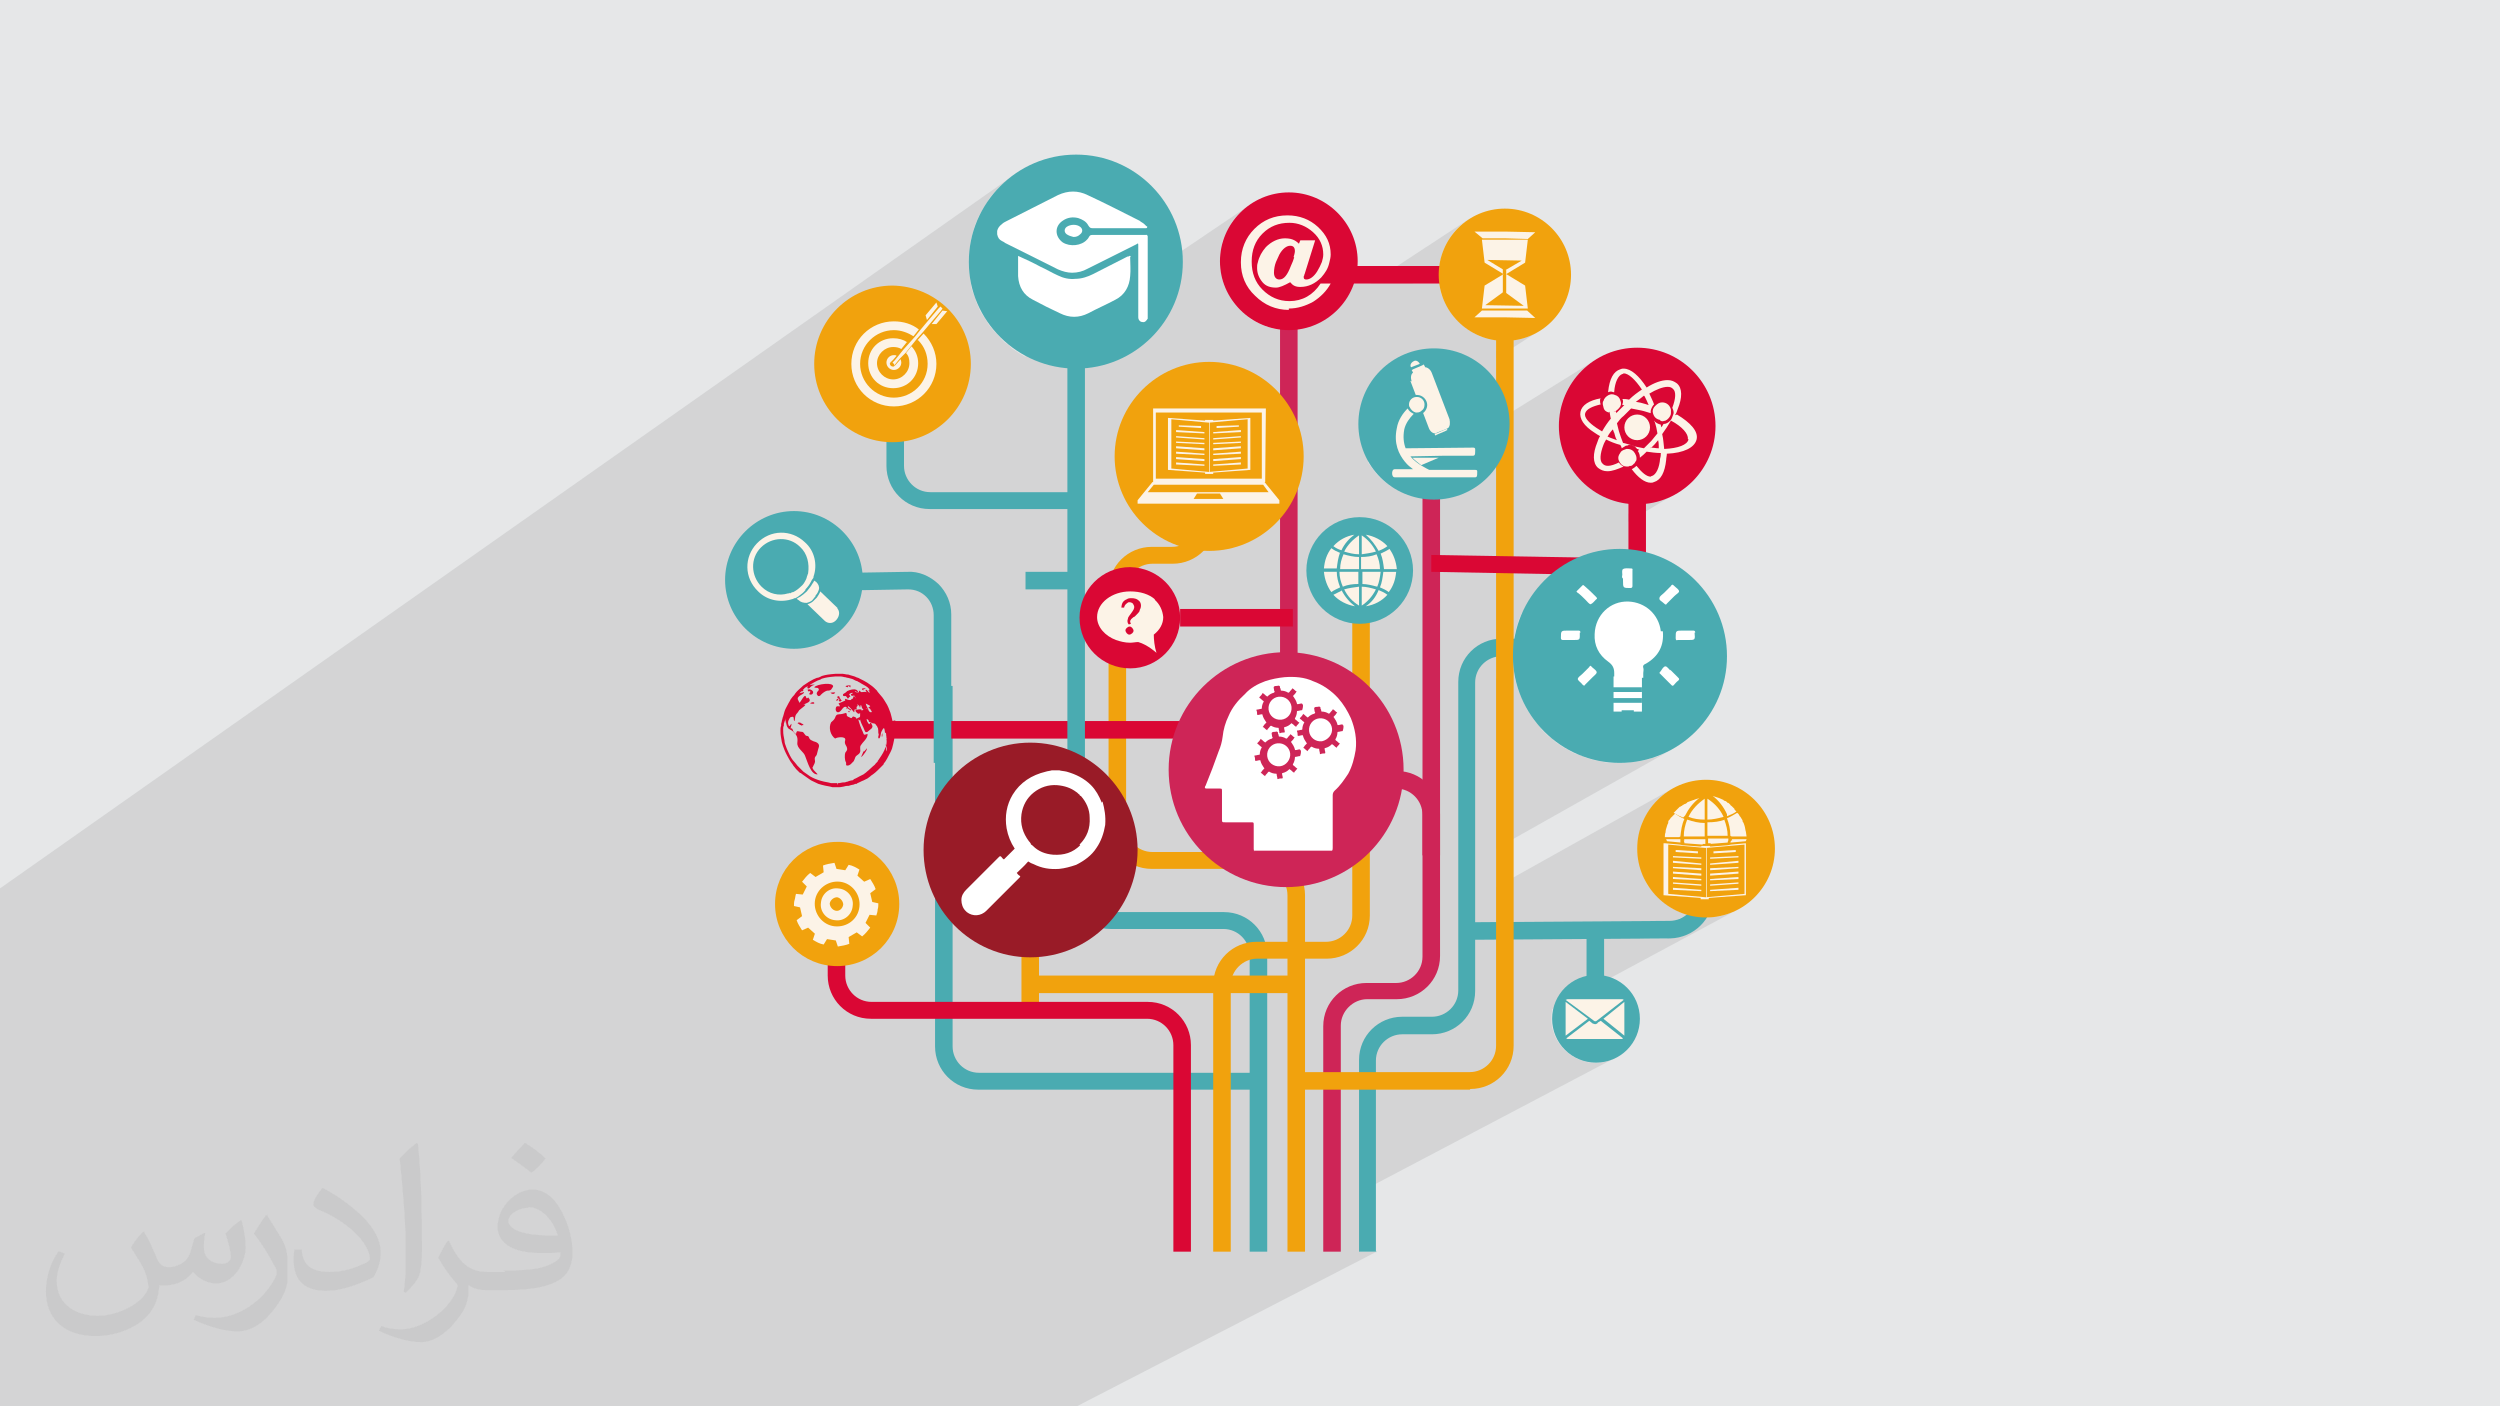 <?xml version="1.0" encoding="UTF-8"?>
<!DOCTYPE svg PUBLIC "-//W3C//DTD SVG 1.1//EN" "http://www.w3.org/Graphics/SVG/1.1/DTD/svg11.dtd">
<!-- Creator: CorelDRAW 2017 -->
<svg xmlns="http://www.w3.org/2000/svg" xml:space="preserve" width="3.703in" height="2.083in" version="1.1" style="shape-rendering:geometricPrecision; text-rendering:geometricPrecision; image-rendering:optimizeQuality; fill-rule:evenodd; clip-rule:evenodd"
viewBox="0 0 3703 2083"
 xmlns:xlink="http://www.w3.org/1999/xlink"
 xmlns:xodm="http://www.corel.com/coreldraw/odm/2003"
 enable-background="new 0 0 64 64">
 <defs>
  <style type="text/css">
   <![CDATA[
    .fil4 {fill:#4AABB1}
    .fil8 {fill:#991B27}
    .fil6 {fill:#CE2557}
    .fil5 {fill:#DA0734}
    .fil0 {fill:#E6E7E8}
    .fil3 {fill:#F1A20D}
    .fil7 {fill:#FCF3E7}
    .fil9 {fill:white}
    .fil2 {fill:#373435;fill-opacity:0.031}
    .fil1 {fill:#373435;fill-opacity:0.102}
   ]]>
  </style>
 </defs>
 <g id="Layer_x0020_1">
  <polygon class="fil0" points="-3,0 3706,0 3706,2083 -3,2083 "/>
  <polygon class="fil1" points="716,2083 706,2083 693,2083 687,2083 685,2083 683,2083 676,2083 641,2083 637,2083 626,2083 608,2083 607,2083 589,2083 588,2083 582,2083 581,2083 569,2083 568,2083 504,2083 498,2083 484,2083 479,2083 466,2083 445,2083 435,2083 430,2083 426,2083 423,2083 403,2083 402,2083 380,2083 380,2083 379,2083 363,2083 356,2083 340,2083 333,2083 330,2083 328,2083 319,2083 318,2083 296,2083 288,2083 276,2083 233,2083 227,2083 212,2083 193,2083 187,2083 180,2083 167,2083 165,2083 165,2083 163,2083 144,2083 135,2083 131,2083 120,2083 113,2083 107,2083 104,2083 96,2083 93,2083 76,2083 70,2083 62,2083 47,2083 28,2083 26,2083 22,2083 10,2083 -2,2083 -3,2083 -3,2083 -3,2079 -3,2070 -3,2069 -3,2050 -3,2048 -3,2047 -3,2044 -3,2044 -3,2040 -3,2029 -3,2029 -3,2026 -3,2023 -3,2016 -3,2008 -3,2008 -3,2006 -3,2005 -3,1996 -3,1996 -3,1995 -3,1978 -3,1967 -3,1964 -3,1961 -3,1961 -3,1959 -3,1959 -3,1959 -3,1959 -3,1959 -3,1957 -3,1957 -3,1956 -3,1953 -3,1951 -3,1951 -3,1951 -3,1951 -3,1949 -3,1948 -3,1947 -3,1947 -3,1946 -3,1946 -3,1946 -3,1945 -3,1944 -3,1944 -3,1943 -3,1943 -3,1942 -3,1942 -3,1940 -3,1940 -3,1938 -3,1935 -3,1934 -3,1930 -3,1930 -3,1929 -3,1927 -3,1926 -3,1926 -3,1925 -3,1924 -3,1924 -3,1923 -3,1923 -3,1922 -3,1920 -3,1920 -3,1920 -3,1919 -3,1918 -3,1916 -3,1916 -3,1916 -3,1915 -3,1915 -3,1915 -3,1914 -3,1913 -3,1912 -3,1911 -3,1911 -3,1910 -3,1906 -3,1906 -3,1906 -3,1904 -3,1903 -3,1903 -3,1899 -3,1898 -3,1898 -3,1898 -3,1897 -3,1896 -3,1896 -3,1895 -3,1893 -3,1891 -3,1890 -3,1890 -3,1888 -3,1888 -3,1887 -3,1887 -3,1886 -3,1884 -3,1884 -3,1883 -3,1882 -3,1880 -3,1879 -3,1878 -3,1876 -3,1875 -3,1875 -3,1874 -3,1874 -3,1873 -3,1873 -3,1872 -3,1872 -3,1872 -3,1872 -3,1871 -3,1870 -3,1870 -3,1869 -3,1869 -3,1868 -3,1868 -3,1867 -3,1866 -3,1866 -3,1866 -3,1866 -3,1865 -3,1863 -3,1862 -3,1861 -3,1861 -3,1861 -3,1861 -3,1860 -3,1859 -3,1859 -3,1858 -3,1858 -3,1858 -3,1857 -3,1857 -3,1857 -3,1857 -3,1857 -3,1857 -3,1857 -3,1856 -3,1856 -3,1856 -3,1855 -3,1855 -3,1854 -3,1854 -3,1852 -3,1851 -3,1850 -3,1850 -3,1850 -3,1849 -3,1849 -3,1849 -3,1849 -3,1849 -3,1847 -3,1847 -3,1847 -3,1846 -3,1845 -3,1845 -3,1845 -3,1845 -3,1844 -3,1844 -3,1844 -3,1844 -3,1843 -3,1843 -3,1843 -3,1843 -3,1843 -3,1842 -3,1842 -3,1842 -3,1842 -3,1842 -3,1841 -3,1841 -3,1841 -3,1841 -3,1840 -3,1840 -3,1839 -3,1839 -3,1839 -3,1839 -3,1839 -3,1839 -3,1838 -3,1838 -3,1838 -3,1838 -3,1838 -3,1837 -3,1837 -3,1837 -3,1837 -3,1837 -3,1837 -3,1837 -3,1837 -3,1836 -3,1836 -3,1836 -3,1836 -3,1835 -3,1835 -3,1835 -3,1834 -3,1833 -3,1833 -3,1832 -3,1832 -3,1832 -3,1831 -3,1831 -3,1830 -3,1830 -3,1830 -3,1829 -3,1829 -3,1828 -3,1828 -3,1828 -3,1828 -3,1828 -3,1828 -3,1827 -3,1827 -3,1825 -3,1825 -3,1823 -3,1823 -3,1822 -3,1821 -3,1821 -3,1820 -3,1820 -3,1819 -3,1818 -3,1818 -3,1818 -3,1816 -3,1816 -3,1816 -3,1816 -3,1815 -3,1815 -3,1815 -3,1814 -3,1814 -3,1813 -3,1812 -3,1811 -3,1811 -3,1809 -3,1808 -3,1807 -3,1807 -3,1807 -3,1807 -3,1807 -3,1806 -3,1806 -3,1804 -3,1804 -3,1803 -3,1803 -3,1800 -3,1800 -3,1800 -3,1798 -3,1798 -3,1798 -3,1797 -3,1797 -3,1797 -3,1797 -3,1796 -3,1796 -3,1796 -3,1796 -3,1795 -3,1795 -3,1794 -3,1794 -3,1794 -3,1793 -3,1793 -3,1793 -3,1793 -3,1793 -3,1793 -3,1793 -3,1793 -3,1793 -3,1793 -3,1793 -3,1792 -3,1792 -3,1792 -3,1789 -3,1789 -3,1789 -3,1789 -3,1783 -3,1778 -3,1761 -3,1756 -3,1755 -3,1753 -3,1750 -3,1746 -3,1735 -3,1733 -3,1732 -3,1715 -3,1692 -3,1668 -3,1641 -3,1622 -3,1608 -3,1601 -3,1583 -3,1575 -3,1571 -3,1559 -3,1556 -3,1544 -3,1536 -3,1388 -3,1381 -3,1328 -3,1318 1505,257 1499,261 1493,266 1487,271 1481,276 1476,282 1471,287 1466,293 1462,300 1458,306 1454,313 1450,320 1447,327 1444,334 1442,341 1440,349 1438,356 1437,364 1436,372 1435,380 1435,388 1435,396 1436,404 1437,411 1438,419 1439,426 1441,433 1444,440 1446,447 1449,454 1452,461 1456,467 1460,473 1464,480 1468,485 1473,491 1478,496 1483,502 1488,507 1494,511 1499,516 1505,520 1511,524 1518,528 1519,528 1852,303 1844,309 1837,315 1830,322 1824,330 1819,339 1815,348 1811,357 1809,367 1807,377 1807,387 1807,397 1809,406 1811,415 1814,424 1818,432 1822,440 1827,448 1833,455 1839,461 1846,467 1853,473 1861,477 1869,481 1878,484 1887,487 1896,488 1896,491 2005,420 2030,420 2178,323 2171,328 2164,333 2158,339 2152,346 2147,353 2143,360 2139,368 2136,376 2134,385 2132,394 2092,420 2132,420 2133,428 2135,436 2138,443 2141,450 2145,457 2150,464 2154,470 2160,476 2166,481 2172,486 2178,490 2185,494 2192,498 2200,500 2208,502 2216,504 2216,520 2242,504 2251,502 2259,500 2267,497 2275,493 2283,488 2216,531 2216,565 2026,684 2027,686 2033,694 2039,702 2046,709 2053,715 2061,721 2360,535 2351,541 2343,549 2336,557 2329,566 2323,575 2318,586 2314,596 2312,607 2310,619 2309,631 2310,642 2311,652 2314,663 2317,673 2321,682 2326,691 2332,700 2339,708 2346,715 2354,722 2363,728 2372,733 2381,738 2391,741 2401,744 2412,746 2412,761 2438,746 2448,744 2459,741 2469,738 2478,733 2487,728 2412,773 2412,814 2254,908 2253,911 2250,917 2248,924 2246,931 2244,938 2243,945 2163,992 2162,997 2161,1002 2204,976 2210,973 2216,971 2216,1005 2242,990 2243,997 2244,1004 2246,1012 2248,1019 2250,1025 2253,1032 2256,1039 2259,1045 2262,1051 2266,1057 2270,1063 2274,1069 2279,1074 2283,1080 2288,1085 2293,1090 2299,1094 2304,1099 2310,1103 2316,1107 2322,1110 2328,1114 2335,1117 2342,1119 2348,1122 2355,1124 2362,1126 2369,1127 2377,1129 2384,1130 2392,1130 2399,1130 2407,1130 2415,1129 2423,1128 2431,1127 2439,1125 2446,1123 2454,1121 2461,1118 2468,1115 2475,1111 2216,1257 2216,1314 2479,1167 2470,1172 2463,1178 2455,1185 2449,1192 2443,1200 2438,1208 2433,1217 2430,1227 2428,1236 2426,1247 2425,1257 2426,1265 2427,1274 2429,1282 2431,1290 2434,1297 2437,1305 2441,1312 2446,1318 2451,1324 2457,1330 2463,1335 2469,1340 2476,1345 2483,1348 2490,1352 2498,1354 2495,1357 2492,1359 2489,1360 2434,1390 2469,1390 2527,1359 2527,1359 2538,1358 2548,1357 2558,1354 2567,1351 2576,1346 2299,1495 2299,1497 2298,1503 2298,1509 2298,1515 2299,1522 2301,1528 2303,1534 2306,1540 2309,1545 2313,1550 2317,1555 2322,1559 2327,1563 2332,1566 2338,1569 2344,1571 2350,1573 2357,1574 2363,1574 2370,1574 2376,1573 2383,1571 2389,1569 2394,1566 2014,1766 2014,1854 2039,1854 1595,2083 1570,2083 1544,2083 1520,2083 1494,2083 1469,2083 1440,2083 1415,2083 1411,2083 1397,2083 1388,2083 1363,2083 1331,2083 1310,2083 1306,2083 1295,2083 1260,2083 1226,2083 1221,2083 1205,2083 1199,2083 1185,2083 1183,2083 1182,2083 1169,2083 1166,2083 1161,2083 1152,2083 1150,2083 1145,2083 1120,2083 1119,2083 1104,2083 1102,2083 1101,2083 1097,2083 1079,2083 1072,2083 1071,2083 1070,2083 1065,2083 1056,2083 1053,2083 1033,2083 1007,2083 996,2083 988,2083 984,2083 974,2083 970,2083 962,2083 954,2083 947,2083 941,2083 940,2083 936,2083 934,2083 931,2083 926,2083 921,2083 916,2083 905,2083 904,2083 892,2083 879,2083 850,2083 839,2083 814,2083 799,2083 787,2083 784,2083 784,2083 773,2083 764,2083 756,2083 752,2083 751,2083 739,2083 733,2083 723,2083 717,2083 716,2083 "/>
  <path class="fil2" d="M214 1826c7,11 11,21 16,32 3,7 5,19 21,19 5,0 11,-2 17,-5 7,-4 11,-9 14,-17l6 -21 15 -8 1 1c-2,8 -2,15 -2,21 0,18 15,24 27,24 7,0 13,-4 13,-10 0,-8 -4,-23 -8,-35 7,-7 14,-14 23,-20l1 1c4,15 6,30 6,40 0,9 -4,21 -8,28 -7,14 -20,25 -36,25 -12,0 -25,-6 -34,-17l0 0c-9,11 -22,20 -43,20l-7 0c-1,14 -4,24 -9,33 -13,25 -50,42 -85,42 -49,0 -74,-28 -74,-66 0,-23 8,-45 19,-60l9 4c-7,14 -12,27 -12,40 0,35 28,52 61,52 31,0 69,-20 75,-42 -2,-25 -12,-36 -26,-59 4,-8 10,-15 17,-23l1 0 0 0 2 -1 0 0 0 0 0 0 0 0 0 0 0 0 0 0 0 0 0 0 0 2 0 0zm564 -133c10,6 21,14 30,23 -6,8 -12,15 -21,21 -10,-8 -20,-15 -30,-22 7,-8 14,-15 20,-22l0 0 0 0 0 0 0 0 0 0 0 0 0 0 0 0 0 0 1 0 0 0zm5 96c-17,0 -30,11 -30,19 0,17 34,23 73,22 -5,-20 -23,-42 -43,-42l0 0 0 0 0 0 0 0 0 0 0 0 0 0 0 0 0 0 0 0 0 1 0 0zm-38 93c22,0 41,-1 55,-4 16,-4 30,-12 30,-18 0,-2 0,-3 0,-5 -9,1 -19,1 -28,1 -30,0 -52,-7 -61,-23 -2,-4 -4,-9 -4,-15 0,-16 7,-31 19,-42 10,-9 21,-14 33,-14 21,0 37,17 48,43 6,14 11,31 11,51 0,14 -4,25 -12,34 -16,15 -45,21 -90,21l-20 0 0 0 -5 0c-11,0 -19,-2 -26,-7l-1 0c0,2 0,5 0,8 0,10 -3,23 -10,33 -20,30 -42,43 -60,43 -19,0 -42,-7 -63,-17l4 -7c7,3 16,5 29,5 34,0 78,-33 84,-65 -1,-2 -4,-6 -7,-9 -10,-12 -16,-22 -22,-32 5,-10 9,-18 14,-25l2 0c14,30 28,46 57,46l5 0 0 0 21 0 0 -1 0 0 0 0 0 0 -3 -1 0 0zm-147 31c2,-13 3,-29 3,-43l0 -21c0,-39 -5,-96 -9,-133 7,-8 17,-17 25,-23l2 1c5,47 6,101 6,151 0,13 0,26 -2,35 -1,12 -8,21 -22,35l-3 -2 0 0 0 0 0 0 0 0 0 0 0 0 0 0 0 0 0 0 0 0zm-151 -62c1,19 10,33 41,33 20,0 36,-5 55,-14 3,-2 5,-4 5,-5 0,-11 -9,-27 -24,-41 -15,-13 -33,-25 -52,-32 -6,-3 -8,-6 -8,-8 0,-6 7,-16 13,-24l2 0c21,11 43,27 60,44 15,16 25,33 25,51 0,13 -4,26 -11,37 -23,11 -47,20 -70,20 -29,0 -48,-13 -48,-45 0,-4 0,-9 1,-16l10 0 0 0 0 0 0 0 0 0 0 0 0 0 0 0 0 0 0 0 0 0 0 0 1 0 0 0zm-52 -52l18 29c7,11 13,22 13,41l0 24c0,19 -12,39 -32,60 -15,14 -29,19 -42,19 -19,0 -40,-6 -65,-17l3 -7c8,2 17,4 28,4 36,0 72,-26 89,-58 2,-4 3,-7 3,-9 0,-4 -2,-8 -4,-11 -9,-17 -19,-33 -30,-47 6,-9 11,-18 18,-27l2 0 0 0 1 0 0 0 0 0 0 0 0 0 0 0 0 0 0 0 0 0 0 0 -2 -1 0 0z"/>
  <path class="fil2" d="M214 1826c7,11 11,21 16,32 3,7 5,19 21,19 5,0 11,-2 17,-5 7,-4 11,-9 14,-17l6 -21 15 -8 1 1c-2,8 -2,15 -2,21 0,18 15,24 27,24 7,0 13,-4 13,-10 0,-8 -4,-23 -8,-35 7,-7 14,-14 23,-20l1 1c4,15 6,30 6,40 0,9 -4,21 -8,28 -7,14 -20,25 -36,25 -12,0 -25,-6 -34,-17l0 0c-9,11 -22,20 -43,20l-7 0c-1,14 -4,24 -9,33 -13,25 -50,42 -85,42 -49,0 -74,-28 -74,-66 0,-23 8,-45 19,-60l9 4c-7,14 -12,27 -12,40 0,35 28,52 61,52 31,0 69,-20 75,-42 -2,-25 -12,-36 -26,-59 4,-8 10,-15 17,-23l1 0 0 0 2 -1 0 0 0 0 0 0 0 0 0 0 0 0 0 0 0 0 0 0 0 2 0 0zm564 -133c10,6 21,14 30,23 -6,8 -12,15 -21,21 -10,-8 -20,-15 -30,-22 7,-8 14,-15 20,-22l0 0 0 0 0 0 0 0 0 0 0 0 0 0 0 0 0 0 1 0 0 0zm5 96c-17,0 -30,11 -30,19 0,17 34,23 73,22 -5,-20 -23,-42 -43,-42l0 0 0 0 0 0 0 0 0 0 0 0 0 0 0 0 0 0 0 0 0 1 0 0zm-38 93c22,0 41,-1 55,-4 16,-4 30,-12 30,-18 0,-2 0,-3 0,-5 -9,1 -19,1 -28,1 -30,0 -52,-7 -61,-23 -2,-4 -4,-9 -4,-15 0,-16 7,-31 19,-42 10,-9 21,-14 33,-14 21,0 37,17 48,43 6,14 11,31 11,51 0,14 -4,25 -12,34 -16,15 -45,21 -90,21l-20 0 0 0 -5 0c-11,0 -19,-2 -26,-7l-1 0c0,2 0,5 0,8 0,10 -3,23 -10,33 -20,30 -42,43 -60,43 -19,0 -42,-7 -63,-17l4 -7c7,3 16,5 29,5 34,0 78,-33 84,-65 -1,-2 -4,-6 -7,-9 -10,-12 -16,-22 -22,-32 5,-10 9,-18 14,-25l2 0c14,30 28,46 57,46l5 0 0 0 21 0 0 -1 0 0 0 0 0 0 -3 -1 0 0zm-147 31c2,-13 3,-29 3,-43l0 -21c0,-39 -5,-96 -9,-133 7,-8 17,-17 25,-23l2 1c5,47 6,101 6,151 0,13 0,26 -2,35 -1,12 -8,21 -22,35l-3 -2 0 0 0 0 0 0 0 0 0 0 0 0 0 0 0 0 0 0 0 0zm-151 -62c1,19 10,33 41,33 20,0 36,-5 55,-14 3,-2 5,-4 5,-5 0,-11 -9,-27 -24,-41 -15,-13 -33,-25 -52,-32 -6,-3 -8,-6 -8,-8 0,-6 7,-16 13,-24l2 0c21,11 43,27 60,44 15,16 25,33 25,51 0,13 -4,26 -11,37 -23,11 -47,20 -70,20 -29,0 -48,-13 -48,-45 0,-4 0,-9 1,-16l10 0 0 0 0 0 0 0 0 0 0 0 0 0 0 0 0 0 0 0 0 0 0 0 1 0 0 0zm-52 -52l18 29c7,11 13,22 13,41l0 24c0,19 -12,39 -32,60 -15,14 -29,19 -42,19 -19,0 -40,-6 -65,-17l3 -7c8,2 17,4 28,4 36,0 72,-26 89,-58 2,-4 3,-7 3,-9 0,-4 -2,-8 -4,-11 -9,-17 -19,-33 -30,-47 6,-9 11,-18 18,-27l2 0 0 0 1 0 0 0 0 0 0 0 0 0 0 0 0 0 0 0 0 0 0 0 -2 -1 0 0z"/>
  <g id="_2242134638768">
   <rect class="fil3" x="1513" y="1277" width="26" height="216"/>
   <path class="fil4" d="M1864 1614l-415 0c-36,0 -64,-29 -64,-64l0 -534 26 0 0 534c0,21 17,39 39,39l415 0 0 26z"/>
   <path class="fil3" d="M1933 1854l-26 0 0 -528c0,-21 -17,-39 -39,-39l-162 0c-36,0 -64,-29 -64,-64l0 -349c0,-36 29,-64 64,-64l30 0c21,0 39,-17 39,-39l0 -80 26 0 0 80c0,36 -29,64 -64,64l-30 0c-21,0 -39,17 -39,39l0 349c0,21 17,39 39,39l162 0c36,0 64,29 64,64l0 528z"/>
   <path class="fil4" d="M2039 1854l-26 0 0 -284c0,-36 29,-64 64,-64l44 0c21,0 39,-17 39,-39l0 -457c0,-36 29,-64 64,-64l174 0 0 26 -174 0c-21,0 -39,17 -39,39l0 457c0,36 -29,64 -64,64l-44 0c-21,0 -39,17 -39,39l0 284z"/>
   <path class="fil4" d="M2181 1392l0 -26 292 -2c21,0 39,-17 39,-39l0 -84 26 0 0 84c0,36 -29,64 -64,65l-292 2z"/>
   <rect class="fil5" x="1313" y="1068" width="589" height="26"/>
   <path class="fil4" d="M1604 754l-227 0c-36,0 -64,-29 -64,-64l0 -137 26 0 0 137c0,21 17,39 39,39l227 0 0 26z"/>
   <path class="fil4" d="M1877 1854l-26 0 0 -439c0,-21 -17,-39 -39,-39l-167 0c-36,0 -64,-29 -64,-64l0 -938 26 0 0 938c0,21 17,39 39,39l167 0c36,0 64,29 64,64l0 439z"/>
   <path class="fil4" d="M1409 1130l-26 0 0 -219c0,-10 -4,-20 -11,-27 -7,-7 -16,-11 -27,-11l-178 3 -1 -26 178 -3c17,-1 33,6 46,18 12,12 19,28 19,45l0 219z"/>
   <path class="fil6" d="M1986 1854l-26 0 0 -334c0,-36 29,-64 64,-64l44 0c21,0 39,-17 39,-39l0 -210c0,-21 -17,-39 -39,-39l-108 0c-36,0 -64,-29 -64,-64l0 -663 26 0 0 662c0,21 17,39 39,39l108 0c36,0 64,29 64,64l0 210c0,36 -29,64 -64,64l-44 0c-21,0 -39,18 -39,39l0 335z"/>
   <rect class="fil6" x="2107" y="692" width="26" height="575"/>
   <path class="fil3" d="M1823 1854l-26 0 0 -395c0,-36 29,-64 64,-64l103 0c21,0 39,-17 39,-39l0 -467 26 0 0 467c0,36 -29,64 -64,64l-103 0c-21,0 -39,18 -39,39l0 396z"/>
   <rect class="fil3" x="1523" y="1445" width="393" height="26"/>
   <path class="fil5" d="M1764 1854l-26 0 0 -306c0,-21 -17,-39 -39,-39l-409 0c-36,0 -64,-29 -64,-64l0 -105 26 0 0 105c0,21 17,39 39,39l409 0c36,0 64,29 64,64l0 306z"/>
   <path class="fil3" d="M2177 1614l-250 0 0 -26 250 0c21,0 39,-17 39,-39l0 -1141 26 0 0 1141c0,36 -29,64 -64,64z"/>
   <path class="fil4" d="M1752 388c0,87 -71,158 -158,158 -87,0 -159,-71 -159,-158 0,-87 71,-159 159,-159 87,0 158,71 158,159z"/>
   <path class="fil3" d="M2629 1257c0,56 -46,102 -102,102 -56,0 -102,-46 -102,-102 0,-56 46,-102 102,-102 56,0 102,46 102,102z"/>
   <path class="fil4" d="M1278 859c0,56 -46,102 -102,102 -56,0 -102,-46 -102,-102 0,-56 46,-102 102,-102 56,0 102,46 102,102z"/>
   <path class="fil7" d="M1241 901l-26 -25c-1,3 -3,6 -5,9l-5 5c-3,3 -6,4 -9,5l26 25c5,4 12,4 17,-2 5,-6 5,-13 1,-17z"/>
   <path class="fil7" d="M1208 882c3,-3 4,-6 5,-9 1,-4 -1,-8 -4,-11l-3 -2c-1,2 -2,4 -3,5 -2,4 -5,7 -8,11 -3,3 -7,6 -10,8 -2,1 -4,2 -5,3l3 2c3,3 7,4 12,4 3,-1 7,-2 9,-5l4 -5z"/>
   <path class="fil7" d="M1193 873c3,-3 6,-7 8,-11 1,-2 2,-4 3,-5 1,-1 1,-2 1,-3 6,-17 2,-38 -13,-51 -20,-19 -51,-19 -71,2 -19,20 -19,51 2,71 14,14 34,17 52,11 1,-1 2,-1 3,-1 2,-1 4,-2 5,-3 4,-3 7,-5 10,-9zm-23 5c-1,1 -2,1 -3,1 -13,4 -28,1 -39,-10 -16,-16 -17,-42 -1,-58 16,-16 42,-17 58,-1 11,10 14,25 12,39 0,1 -1,2 -1,3 -1,2 -1,4 -2,6 -2,4 -4,8 -8,11 -3,3 -7,6 -11,8 -2,0 -3,1 -5,2z"/>
   <path class="fil4" d="M2236 628c0,62 -50,112 -112,112 -62,0 -112,-50 -112,-112 0,-62 50,-112 112,-112 62,0 112,50 112,112z"/>
   <path class="fil7" d="M2185 696l-68 0c-2,-1 -6,-3 -11,-6 -5,-3 -12,-8 -17,-14l51 -1 42 0c3,0 3,-3 3,-6 0,-3 1,-6 -3,-6l-99 1c-1,0 -1,0 -1,0 -3,-8 -4,-17 -2,-28 2,-9 8,-17 14,-23 -4,-2 -7,-4 -9,-8 -7,7 -14,17 -16,29 -5,23 3,39 12,50 4,5 8,8 12,11l0 0 0 0 -27 0c-3,0 -4,3 -4,6 0,3 1,6 4,6l50 0c0,0 0,0 0,0 0,0 0,0 0,0l69 0c3,0 3,-3 3,-6 0,-3 1,-5 -3,-5z"/>
   <path class="fil7" d="M2127 642c-1,0 -1,0 -2,1l1 2c0,0 1,0 2,-1l14 -6c1,-1 2,-1 2,-1l-1 -2c-1,1 -1,1 -2,1l-14 6z"/>
   <path class="fil7" d="M2089 564l8 21c1,0 1,0 1,0 0,0 0,0 1,0 8,0 15,7 15,15 0,4 -2,8 -5,11 -1,0 -1,1 -1,1l8 21c2,6 6,9 10,9 1,0 1,0 2,-1l15 -6c1,0 1,-1 2,-1 3,-3 3,-8 2,-13l-26 -68c-2,-6 -7,-9 -10,-9 0,0 0,0 0,0l-2 -4c0,0 -1,0 -2,1l-14 6c-1,1 -2,1 -2,1l2 4c0,0 0,0 0,0 -3,2 -4,7 -2,13z"/>
   <path class="fil7" d="M2103 539c-2,-4 -6,-6 -9,-4 -4,2 -6,6 -4,9l13 -5z"/>
   <path class="fil7" d="M2105 689l26 -11 -39 0c4,4 8,7 13,11z"/>
   <path class="fil7" d="M2097 611c1,0 1,0 2,0 3,0 5,-1 7,-3 3,-2 4,-5 4,-9 0,-6 -5,-11 -11,-11 0,0 0,0 -1,0 -6,0 -11,5 -11,11 0,1 0,3 1,4 2,4 5,7 9,8z"/>
   <path class="fil5" d="M1206 1018c4,2 6,-1 7,4 -2,2 -5,5 -2,8 1,2 4,1 5,-1 3,-3 6,-5 9,-6 7,0 6,-2 9,-6 1,-7 -24,-4 -28,1z"/>
   <path class="fil5" d="M1237 1026c1,-1 -7,0 -7,0 2,2 5,3 7,0z"/>
   <path class="fil5" d="M1197 1024c4,-1 4,1 2,3 -2,2 4,3 5,0 3,-5 -10,-9 -7,-3z"/>
   <path class="fil5" d="M1242 1035c1,-1 -3,0 -3,2 -1,3 3,0 3,-2z"/>
   <path class="fil5" d="M1243 1035c0,1 1,2 -1,3 2,2 4,1 5,-1 -2,1 -2,-4 -4,-3 1,-1 1,-1 1,-2 -1,0 -1,0 -2,0 2,-2 -2,-1 -2,1 0,0 2,1 2,2z"/>
   <path class="fil5" d="M1255 1050c0,-1 0,-1 0,-2 -3,0 0,3 0,2z"/>
   <path class="fil5" d="M1314 1098c1,-3 1,-6 1,-9 -1,3 -1,6 -1,9z"/>
   <path class="fil5" d="M1314 1089c0,-2 1,-3 1,-5 -1,2 -1,3 -1,5z"/>
   <path class="fil5" d="M1278 1050c0,-1 0,0 0,0l0 0z"/>
   <path class="fil5" d="M1279 1113c-1,2 -2,5 -3,7 -2,5 7,-7 7,-8 1,-1 1,-3 1,-4 0,1 -4,5 -4,5z"/>
   <path class="fil5" d="M1284 1109c0,0 0,1 0,0 0,0 0,0 0,0z"/>
   <path class="fil5" d="M1306 1091c1,0 1,0 1,-1 0,-1 0,-4 0,-4 -1,1 -1,4 -1,5z"/>
   <path class="fil5" d="M1279 1023c-1,0 -1,0 0,0l0 0z"/>
   <path class="fil5" d="M1279 1023c-2,-3 4,-2 3,-3 -1,-1 -9,-1 -3,3z"/>
   <path class="fil5" d="M1279 1023c0,0 -1,0 0,0l0 0z"/>
   <path class="fil5" d="M1255 1018c1,1 1,-2 2,-2 1,1 2,2 3,2 0,-1 -1,-1 -1,-1 1,0 1,-1 1,-1 1,-2 -14,0 -4,2z"/>
   <path class="fil5" d="M1200 1042c1,0 5,1 6,0 1,-3 -5,-2 -6,0z"/>
   <path class="fil5" d="M1181 1071c1,1 2,1 3,2 0,0 0,0 1,1 1,1 0,-1 -1,-1 1,1 2,1 3,1 2,-5 -7,-4 -5,-3z"/>
   <path class="fil5" d="M1187 1075c1,-1 2,-1 3,-1 1,-1 -6,-5 -3,1z"/>
   <path class="fil5" d="M1191 1023c0,0 0,0 0,0 0,0 0,0 0,0z"/>
   <path class="fil5" d="M1193 1022c1,0 2,-1 3,-1 2,-2 -2,1 -3,1z"/>
   <path class="fil5" d="M1193 1022c0,0 -1,1 0,0l0 0z"/>
   <path class="fil5" d="M1322 1068c-1,-4 -2,-9 -3,-12 -2,-6 -4,-10 -5,-12 -2,-3 -4,-7 -7,-11 -4,-5 -8,-9 -8,-10 -3,-3 -6,-6 -9,-8 -4,-3 -7,-5 -11,-7 -2,-1 -4,-2 -6,-3 -1,-1 -3,-1 -5,-2 -1,-1 -6,-2 -9,-3 -2,-1 -4,-1 -5,-1 -1,0 -4,-1 -6,-1 -3,0 -5,0 -5,0 0,0 -1,0 -1,0l-1 0c-1,0 -3,0 -3,0 -1,0 -12,1 -16,2 -3,1 -5,1 -6,2 -2,1 -4,2 -6,2 -3,1 -7,3 -12,6 -2,1 -4,3 -6,4 -2,1 -4,3 -5,4 -2,2 -6,5 -9,9 -1,2 -3,4 -4,5 -1,1 -2,3 -3,4l-1 2c0,0 -3,5 -6,11 -2,4 -2,5 -4,12 -1,2 -1,4 -2,7 0,2 -1,3 -1,5 0,1 0,2 0,2 -1,2 -1,5 -1,7 0,8 1,10 2,17 1,4 2,7 4,12 0,0 2,5 6,12 3,6 7,10 7,11 2,2 3,4 4,5 2,2 3,3 5,5 1,1 1,1 2,1 1,1 3,2 4,3 3,2 7,5 10,7 1,1 6,3 12,6 6,2 16,4 17,4 1,0 3,1 4,1 2,0 2,0 3,0l2 0c0,0 1,0 2,0l3 0c0,0 3,0 7,-1 3,-1 5,-1 7,-1 3,-1 3,-1 8,-2 1,-1 3,-1 4,-1l1 -1c3,-1 6,-3 9,-4 2,-1 4,-2 6,-3 1,-1 3,-2 4,-3l1 -1c0,0 5,-3 10,-8 2,-2 3,-3 5,-5 1,-1 2,-2 3,-3 1,-1 1,-1 1,-2 3,-3 7,-11 10,-17 2,-4 3,-7 4,-12 1,-4 2,-9 2,-13 2,-6 2,-16 1,-22zm-40 -26c0,0 7,3 7,4 -1,1 -2,2 -3,1 1,2 3,3 4,4 -1,0 -1,0 -1,0 1,1 4,4 1,4 -4,0 -3,-6 -8,-6 3,-1 3,2 5,2 0,1 -6,-8 -4,-9zm30 64c1,-3 3,-12 1,-12 0,0 -1,12 -1,12 -1,2 -1,3 -2,5 -2,5 -7,12 -9,15 -1,1 -1,1 -1,2 -1,1 -2,2 -3,3 -1,2 -3,3 -4,4 -5,5 -9,8 -9,8l-1 1c-1,1 -3,2 -4,3 -2,1 -4,2 -6,3 -2,1 -5,3 -8,4l-1 1c-1,1 -2,1 -3,1 -5,1 -5,2 -7,2 -2,1 -4,1 -6,1 -4,1 -6,1 -6,1l-1 0 0 3 -1 -3 -2 0c-1,0 -1,0 -2,0l-2 0c-1,0 -2,0 -3,0 -1,0 -3,-1 -4,-1 -1,0 -11,-2 -16,-4 -6,-2 -11,-5 -11,-5 -3,-2 -7,-5 -10,-7 -1,-1 -2,-2 -3,-3 -1,-1 -1,-1 -2,-2 -1,-1 -3,-3 -4,-4 -1,-1 -2,-3 -4,-5 -1,-1 -4,-4 -7,-10 -3,-6 -5,-11 -5,-11 -2,-5 -3,-8 -3,-11 -1,-6 -2,-8 -2,-16 0,-2 0,-5 1,-6 0,-1 0,-2 0,-2 0,-2 1,-3 1,-4 1,-2 1,-4 1,-5 0,3 1,6 1,8 0,-3 0,-6 0,-9 0,5 0,11 3,15 1,2 5,3 7,5 6,6 8,8 7,17 -1,9 10,13 12,21 3,7 8,27 18,26 0,-1 -10,-9 -7,-11 1,-3 4,-6 3,-10 -1,-6 2,-5 3,-9 1,-4 2,-8 3,-11 1,-5 -4,-7 -8,-8 -2,-1 -5,-2 -6,-4 -1,-2 -1,-4 -4,-4 -3,0 -4,-6 -7,-6 -6,0 -8,-4 -9,4 -1,-3 -3,-2 -4,-5 -1,-2 -1,-5 -4,-4 0,-2 2,-5 1,-7 -1,1 -3,6 -4,2 -1,-2 -1,-5 0,-7 1,-2 2,-5 4,-5 6,-2 2,5 5,6 1,-5 0,-8 4,-12 2,-2 2,-4 4,-5 2,-2 13,-9 5,-7 4,-3 14,-4 7,-11 -3,4 -3,-2 -4,-2 -2,-2 -7,9 -9,10 -1,-4 -5,-6 0,-10 2,-2 7,-3 7,-6 -2,1 -5,1 -7,2 1,-1 2,-2 3,-3 0,0 0,0 0,0 0,0 2,0 2,0 -1,0 2,-2 1,-2 0,0 0,0 -1,0 1,-1 1,-1 1,-1 1,0 1,-1 1,-1 0,0 0,0 1,-1 1,-1 1,-1 2,-1 1,-1 2,-2 3,-2 -1,0 -1,1 -1,1 -1,4 3,3 4,1 2,-2 4,-3 7,-4 -3,0 -6,0 -8,1 0,0 1,0 1,-1 5,-3 9,-5 11,-6 2,-1 4,-1 5,-2 1,-1 3,-1 6,-2 4,-1 14,-2 15,-2 0,0 3,0 3,0 1,0 1,0 1,0 0,0 2,0 4,0 3,0 5,1 6,1 2,0 3,1 5,1 4,1 8,2 9,3 2,1 4,2 5,2 1,1 4,2 5,3 3,2 6,3 10,6 1,1 2,2 3,3 -1,1 -1,1 0,2 -5,-2 1,1 0,3 -2,0 -4,-6 -6,-4 0,1 2,4 3,4 -3,-2 -4,-1 -7,-1 -4,1 -3,-2 -6,-2 2,4 -4,3 -6,1 2,-1 3,2 5,1 -2,-7 -13,-3 -17,-1 2,0 -5,4 -5,4 -2,4 3,3 4,3 1,1 2,3 3,4 1,-1 2,-3 3,-3 2,0 -2,-3 -1,-4 1,-1 6,-3 5,-1 -1,1 -4,1 -2,3 1,2 4,-1 5,1 1,2 2,4 3,7 -1,-3 -2,-5 -3,-6 -2,-3 -2,2 -3,3 -3,0 -1,2 -4,2 -3,0 -7,-2 -7,-2 -1,3 2,2 -3,4 0,0 -7,3 -7,3 6,9 -3,0 -4,7 -1,4 2,8 6,5 3,-2 5,-8 9,-7 1,0 4,4 5,4 4,3 -1,2 -2,3 1,1 2,1 2,1 1,-2 1,-4 3,-3 0,-2 -6,-3 -5,-6 2,0 9,9 9,9 2,-2 -2,-5 4,-4 0,-2 -1,-4 1,-5 1,0 0,-1 0,-3 1,1 2,2 3,3 0,1 0,3 2,1 -1,-1 -1,-1 -2,-1 1,-1 2,-1 3,-1 0,2 1,5 3,6 -1,1 -2,1 -3,2 3,-4 -10,-2 -9,0 2,3 5,6 7,3 0,1 0,3 0,5 -1,3 -3,1 -5,4 -1,-1 0,-2 -3,-3 -2,-1 -3,-1 -4,1 -1,2 -4,-1 -5,-1 -5,-2 -1,-4 -4,-6 -3,1 -7,2 -10,2 -4,0 -5,2 -6,5 -1,3 -4,5 -6,7 -4,8 -1,19 6,24 2,-2 16,-4 15,2 -1,4 -1,5 2,10 2,5 0,6 -2,9 -1,3 -1,11 1,14 1,2 -1,5 2,5 4,0 6,-3 8,-5 3,-2 3,-7 5,-9 2,-2 5,-3 6,-6 1,-3 -1,-7 1,-10 3,-5 9,-9 10,-15 0,-1 0,-2 0,-2 -6,2 -5,2 -7,-3 -3,-6 -5,-12 -7,-19 1,1 1,2 2,2 1,-1 1,-1 1,-2 0,1 0,1 0,1 1,4 3,8 5,12 2,4 2,8 6,6 2,-2 4,-3 6,-5 3,-4 0,-5 -1,-9 -2,1 -2,5 -4,1 -1,-1 -3,-5 -2,-6 2,1 3,2 3,4 1,1 2,0 3,1 2,2 4,1 6,2 2,1 1,3 3,3 0,0 1,5 1,2 1,2 1,8 1,9 2,3 -2,6 1,8 3,-2 2,-8 4,-11 4,-8 4,-4 5,3 1,-1 1,-1 1,-1 1,2 1,3 1,5 0,0 0,-1 0,-1 1,2 1,5 1,6 0,0 0,-1 0,-1 -1,3 -1,6 -2,9 2,6 2,8 1,10z"/>
   <path class="fil3" d="M1438 539c0,64 -52,116 -116,116 -64,0 -116,-52 -116,-116 0,-64 52,-116 116,-116 64,1 116,52 116,116z"/>
   <path class="fil7" d="M1360 504c9,9 14,21 14,35 0,28 -23,50 -50,50 -28,0 -50,-23 -50,-50 0,-28 23,-50 50,-50 11,0 21,4 29,9l8 -10c-10,-8 -23,-12 -37,-12 -35,0 -63,28 -63,63 0,35 28,63 63,63 35,0 63,-28 63,-63 0,-17 -7,-33 -19,-45l-9 10z"/>
   <path class="fil7" d="M1344 507c-6,-4 -13,-6 -21,-6 -21,0 -37,16 -37,37 0,21 16,37 37,37 21,0 37,-16 37,-37 0,-10 -4,-19 -10,-25l-8 10c4,4 5,9 5,15 0,13 -11,24 -24,24 -13,0 -24,-11 -24,-24 0,-13 11,-24 24,-24 5,0 9,1 12,3l8 -10z"/>
   <path class="fil7" d="M1320 536c1,-1 1,-2 2,-2l6 -7c-1,-1 -2,-1 -4,-1 -6,0 -11,5 -11,11 0,6 5,11 11,11 6,0 11,-5 11,-11 0,-2 -1,-4 -1,-5l-7 8c0,1 -1,1 -1,1l0 0c0,0 -1,0 -1,1 -1,1 -2,1 -2,1 -3,0 -5,-2 -5,-5 1,0 1,-1 1,-2 0,1 0,1 0,0z"/>
   <polygon class="fil7" points="1389,454 1387,448 1371,467 1373,474 "/>
   <polygon class="fil7" points="1387,480 1403,461 1396,460 1380,480 "/>
   <polygon class="fil7" points="1346,509 1338,518 1330,528 1325,534 1322,537 1324,539 1325,541 1328,537 1333,531 1342,522 1350,512 1358,502 1367,492 1377,480 1394,460 1396,457 1395,456 1393,454 1390,457 1373,477 1363,489 1355,499 "/>
   <path class="fil6" d="M2079 1140c0,96 -78,174 -174,174 -96,0 -174,-78 -174,-174 0,-96 78,-174 174,-174 96,0 174,78 174,174z"/>
   <path class="fil7" d="M2529 1183l0 31c8,0 16,-2 24,-4 -5,-11 -13,-20 -24,-27z"/>
   <path class="fil7" d="M2494 1245c0,1 1,2 1,4l27 2 0 -1 4 0 0 -7 -31 0c-1,1 0,1 0,2z"/>
   <path class="fil7" d="M2533 1250l26 -2c0,-2 1,-2 1,-4 0,-1 0,-1 0,-2l-30 0 0 7 4 0 0 1z"/>
   <path class="fil7" d="M2525 1219c-9,0 -17,-2 -26,-5 -3,8 -5,16 -5,25l31 0 0 -20z"/>
   <path class="fil7" d="M2525 1183c-10,7 -19,16 -24,27 8,3 16,4 24,4l0 -31z"/>
   <path class="fil7" d="M2555 1214c-8,3 -16,4 -26,4l0 20 30 0c0,-8 -2,-16 -5,-24z"/>
   <path class="fil7" d="M2558 1209c5,-2 10,-4 14,-7 0,0 0,0 0,0 -1,-1 -1,-1 -2,-2 -1,-1 -1,-1 -1,-2 -1,-1 -1,-1 -2,-2 -1,-1 -2,-2 -2,-2 -1,-1 -2,-1 -2,-2 -1,-1 -1,-1 -1,-1 -1,-1 -2,-2 -3,-2 -1,0 -1,-1 -1,-1 -1,-1 -3,-2 -4,-2 -1,0 -1,-1 -1,-1 -4,-2 -9,-4 -13,-5 0,0 0,0 0,0 -1,0 -2,-1 -3,-1 0,0 0,0 0,0 9,7 16,16 21,27z"/>
   <path class="fil7" d="M2489 1239c1,-9 2,-18 6,-26 -5,-2 -10,-5 -14,-8 0,0 0,0 0,0 -1,1 -1,2 -2,2 0,1 -1,1 -1,1 -1,1 -1,2 -2,2 0,1 -1,1 -1,1 -1,2 -2,3 -3,4 0,0 0,0 0,0 -1,1 -1,2 -1,3 0,0 0,0 0,1 -1,2 -2,4 -2,5 0,0 0,0 0,0 -1,3 -2,6 -2,9 0,0 0,0 0,0 -1,2 -1,5 -1,7l0 0 21 0z"/>
   <path class="fil7" d="M2564 1245c0,1 -1,2 -1,3l1 0 22 -2c0,-2 1,-1 1,-3l0 0 -22 0c1,1 1,2 0,2z"/>
   <path class="fil7" d="M2489 1248l0 0c0,-2 0,-2 0,-3 0,-1 0,-1 0,-2l-21 0 0 0c0,2 1,1 1,3l21 2z"/>
   <path class="fil7" d="M2496 1208c5,-10 12,-19 21,-26 0,0 0,0 0,0 -1,0 -2,1 -2,1 0,0 0,0 -1,0 -2,1 -4,1 -5,2 0,0 -1,0 -1,0 -3,1 -5,2 -8,3 -1,0 -1,1 -1,1 -1,1 -3,2 -4,2 -1,1 -1,1 -2,1 -1,1 -2,2 -3,2 -1,1 -1,1 -2,1 -1,1 -1,1 -2,2 -1,1 -2,2 -2,2 -1,1 -1,1 -2,2 -1,1 -1,1 -2,2 -1,1 -1,1 -1,1 0,0 0,0 0,0 5,3 9,5 14,7z"/>
   <path class="fil7" d="M2565 1239l22 0 0 0c0,-2 -1,-5 -1,-7 0,0 0,0 0,0 -1,-3 -1,-6 -2,-9 0,0 0,0 0,0 -1,-2 -1,-4 -2,-5 0,0 0,0 0,0 -1,-1 -1,-2 -1,-3 0,0 0,0 0,0 -1,-2 -2,-3 -3,-5 0,0 -1,-1 -1,-1 -1,-2 -2,-4 -4,-5 0,0 0,0 0,0 -5,3 -10,6 -15,8 3,8 5,16 5,26z"/>
   <path class="fil7" d="M2586 1249l-22 2 -5 1 -26 2 0 -1 -4 0 -5 0 -4 0 0 1 -27 -2 -5 -1 -22 -2 -2 0 0 77 55 4 0 2 12 0 0 -2 55 -4 0 -77 -2 0zm-115 75l0 -73 55 5 2 0 0 73 -2 0 -55 -5zm113 0l-57 5 0 -73 57 -5 0 73z"/>
   <polygon class="fil7" points="2478,1278 2520,1281 2520,1279 2478,1275 "/>
   <polygon class="fil7" points="2478,1270 2520,1272 2520,1270 2478,1268 "/>
   <polygon class="fil7" points="2515,1264 2515,1261 2482,1259 2482,1262 "/>
   <polygon class="fil7" points="2478,1286 2520,1289 2520,1286 2478,1284 "/>
   <polygon class="fil7" points="2478,1294 2520,1297 2520,1294 2478,1291 "/>
   <polygon class="fil7" points="2478,1302 2520,1304 2520,1302 2478,1299 "/>
   <polygon class="fil7" points="2478,1309 2520,1312 2520,1310 2478,1307 "/>
   <polygon class="fil7" points="2478,1318 2520,1320 2520,1318 2478,1315 "/>
   <polygon class="fil7" points="2575,1275 2533,1279 2533,1281 2575,1278 "/>
   <polygon class="fil7" points="2575,1268 2533,1270 2533,1272 2575,1270 "/>
   <polygon class="fil7" points="2571,1259 2538,1261 2538,1264 2571,1262 "/>
   <polygon class="fil7" points="2575,1284 2533,1286 2533,1289 2575,1286 "/>
   <polygon class="fil7" points="2575,1291 2533,1294 2533,1297 2575,1294 "/>
   <polygon class="fil7" points="2575,1299 2533,1302 2533,1304 2575,1302 "/>
   <polygon class="fil7" points="2575,1307 2533,1310 2533,1312 2575,1309 "/>
   <polygon class="fil7" points="2575,1315 2533,1318 2533,1320 2575,1318 "/>
   <path class="fil3" d="M1931 676c0,77 -63,140 -140,140 -77,0 -140,-63 -140,-140 0,-77 63,-140 140,-140 77,0 140,63 140,140z"/>
   <path class="fil7" d="M1874 714l0 0 1 -109 -167 0 0 109 -1 0 -22 27 0 5 210 0 0 -5 -22 -27zm-162 -103l157 0 0 98 -157 0 0 -98zm56 128l5 -8 34 0 5 8 -45 0zm-59 -21l162 0 8 11 -179 0 9 -11z"/>
   <path class="fil7" d="M1797 622l-12 0 0 1 -55 -4 0 77 55 4 0 2 12 0 0 -2 55 -4 0 -77 -55 4 0 -1zm-62 72l0 -73 55 5 2 0 0 0 0 73 -2 0 -55 -5zm113 -73l0 73 -57 5 0 -73 57 -5z"/>
   <polygon class="fil7" points="1742,648 1784,651 1784,649 1742,646 "/>
   <polygon class="fil7" points="1742,640 1784,642 1784,640 1742,637 "/>
   <polygon class="fil7" points="1779,634 1779,631 1746,630 1746,632 "/>
   <polygon class="fil7" points="1742,656 1784,658 1784,656 1742,654 "/>
   <polygon class="fil7" points="1742,664 1784,667 1784,664 1742,661 "/>
   <polygon class="fil7" points="1742,672 1784,674 1784,672 1742,669 "/>
   <polygon class="fil7" points="1742,680 1784,683 1784,680 1742,677 "/>
   <polygon class="fil7" points="1742,688 1784,690 1784,688 1742,685 "/>
   <polygon class="fil7" points="1838,646 1797,649 1797,651 1838,648 "/>
   <polygon class="fil7" points="1838,637 1797,640 1797,642 1838,640 "/>
   <polygon class="fil7" points="1835,630 1802,631 1802,634 1835,632 "/>
   <polygon class="fil7" points="1838,654 1797,656 1797,658 1838,656 "/>
   <polygon class="fil7" points="1838,661 1797,664 1797,667 1838,664 "/>
   <polygon class="fil7" points="1838,669 1797,672 1797,674 1838,672 "/>
   <polygon class="fil7" points="1838,677 1797,680 1797,683 1838,680 "/>
   <polygon class="fil7" points="1838,685 1797,688 1797,690 1838,688 "/>
   <rect class="fil5" x="1913" y="394" width="234" height="26"/>
   <path class="fil5" d="M2011 387c0,56 -46,102 -102,102 -56,0 -102,-46 -102,-102 0,-56 46,-102 102,-102 56,0 102,46 102,102z"/>
   <path class="fil7" d="M1909 457c13,0 25,-4 36,-10 11,-7 20,-16 26,-27l-15 0c-11,17 -27,26 -46,26 -16,0 -29,-6 -40,-17 -11,-11 -16,-25 -16,-41 0,0 0,-1 0,-1 0,-16 5,-30 16,-41 11,-11 24,-16 40,-16 13,0 25,5 35,14 10,9 15,20 15,33 0,4 -1,7 -2,11 -2,5 -4,9 -7,14 -5,8 -11,12 -16,12 -3,0 -4,-1 -4,-4 0,-1 1,-2 1,-3 0,-1 1,-2 1,-3l5 -16 10 -32 -22 0 -2 5c-6,-6 -12,-8 -21,-8 -10,0 -20,5 -28,13 -6,7 -10,14 -12,23 -1,3 -1,5 -1,8 0,8 3,15 8,21 5,6 12,8 20,8 5,0 12,-3 21,-8 4,5 8,7 15,7 12,0 22,-5 31,-14 6,-7 10,-13 12,-22 1,-4 2,-8 2,-12 0,-16 -6,-29 -19,-41 -12,-11 -27,-17 -45,-17 -20,0 -36,7 -49,20 -13,13 -20,30 -20,49 0,0 0,1 0,1 0,19 7,36 21,49 14,14 31,21 50,21zm8 -76l-2 6 -3 7c-5,13 -10,20 -17,20 -5,0 -8,-4 -8,-10 0,-5 1,-11 3,-16 2,-4 3,-7 5,-11 5,-9 11,-13 16,-13 5,0 7,3 7,8 0,2 -1,6 -2,9z"/>
   <path class="fil3" d="M2327 407c0,54 -44,98 -98,98 -54,0 -98,-44 -98,-98 0,-54 44,-98 98,-98 54,0 98,44 98,98z"/>
   <path class="fil7" d="M2263 355l-34 0 -34 0 4 34 28 17 -28 17 -4 34 34 0 34 0 -4 -34 -28 -17 28 -17 4 -34zm-32 45l0 34 26 19 -57 -1 26 -19 0 -34 -23 -14 51 1 -24 14z"/>
   <polygon class="fil7" points="2229,353 2263,354 2274,344 2229,343 2184,343 2196,353 "/>
   <polygon class="fil7" points="2228,460 2195,460 2184,470 2228,470 2274,471 2262,460 "/>
   <rect class="fil4" x="1519" y="847" width="84" height="26"/>
   <path class="fil3" d="M1332 1339c0,51 -41,92 -92,92 -51,0 -92,-41 -92,-92 0,-51 41,-92 92,-92 50,-1 92,41 92,92z"/>
   <path class="fil7" d="M1292 1336l-3 -13 8 -6c-2,-6 -5,-10 -8,-15l-9 4 -10 -9 3 -9c-5,-3 -10,-6 -16,-7l-5 8 -13 -2 -3 -9c-6,1 -12,2 -17,4l1 10 -12 7 -8 -6c-5,4 -8,8 -12,13l7 7 -6 12 -10 -1c-1,3 -1,6 -2,9 -1,3 -1,6 -1,9l9 2 3 13 -8 6c2,6 5,10 8,15l9 -4 10 9 -3 9c5,3 10,6 16,7l5 -8 13 2 3 9c6,-1 12,-2 17,-4l-1 -10 12 -7 8 6c5,-4 8,-8 12,-13l-7 -7 6 -12 10 1c1,-3 2,-6 2,-9 1,-3 1,-6 1,-9l-9 -2zm-56 36c-18,-2 -31,-19 -29,-37 2,-18 19,-31 37,-29 18,2 31,19 29,37 -2,19 -19,31 -37,29z"/>
   <path class="fil7" d="M1242 1316c-13,-2 -25,8 -26,21 -2,13 8,25 21,26 13,2 25,-8 26,-21 2,-13 -8,-25 -21,-26zm-4 33c-5,-1 -9,-6 -9,-11 1,-5 6,-9 11,-9 5,1 9,6 9,11 -1,6 -6,10 -11,9z"/>
   <path class="fil4" d="M2093 845c0,43 -35,79 -79,79 -43,0 -79,-35 -79,-79 0,-43 35,-79 79,-79 44,0 79,36 79,79z"/>
   <path class="fil7" d="M2017 897c9,-6 16,-14 21,-24 -7,-2 -14,-4 -21,-4l0 28z"/>
   <path class="fil7" d="M2038 817c-5,-10 -12,-18 -21,-24l0 28c7,-1 14,-2 21,-4z"/>
   <path class="fil7" d="M1984 847c0,8 2,15 5,22 7,-3 15,-4 23,-4l0 -18 -28 0z"/>
   <path class="fil7" d="M2017 865c8,0 15,2 23,4 3,-7 4,-14 5,-22l-27 0 0 18 -1 0z"/>
   <path class="fil7" d="M2013 825c-8,0 -16,-2 -23,-4 -3,7 -5,14 -5,22l28 0 0 -18z"/>
   <path class="fil7" d="M1991 873c5,10 12,18 22,24l0 -28c-8,1 -15,2 -22,4z"/>
   <path class="fil7" d="M2013 793c-9,6 -17,14 -22,24 7,2 14,4 22,4l0 -28z"/>
   <path class="fil7" d="M2017 843l27 0c0,-8 -2,-15 -5,-22 -7,3 -15,4 -23,4l0 18 1 0z"/>
   <path class="fil7" d="M2042 816c5,-2 9,-4 13,-7 -8,-9 -20,-15 -32,-17 8,7 14,15 19,24z"/>
   <path class="fil7" d="M1987 875c-4,2 -8,4 -12,6 8,9 20,15 32,17 -8,-6 -15,-14 -20,-24z"/>
   <path class="fil7" d="M1985 819c-5,-2 -9,-4 -13,-7 -7,9 -10,19 -11,30l19 0c1,-8 2,-16 5,-24z"/>
   <path class="fil7" d="M2044 870c5,2 9,4 13,7 7,-9 10,-19 11,-30l-19 0c-1,8 -2,16 -5,23z"/>
   <path class="fil7" d="M2023 898c13,-2 24,-8 32,-17 -4,-3 -8,-5 -13,-7 -4,10 -10,18 -19,24z"/>
   <path class="fil7" d="M1980 847l-19 0c1,11 5,22 11,30 4,-3 9,-5 13,-7 -3,-8 -5,-15 -5,-24z"/>
   <path class="fil7" d="M2006 792c-12,2 -23,8 -31,17 4,3 8,5 12,6 4,-9 11,-17 19,-23z"/>
   <path class="fil7" d="M2049 843l20 0c-1,-11 -5,-22 -11,-30 -4,3 -9,5 -13,7 3,7 4,15 5,23z"/>
   <path class="fil5" d="M1748 915c0,41 -33,75 -74,75 -41,0 -75,-33 -75,-75 0,-41 33,-75 75,-75 41,1 74,33 74,75z"/>
   <path class="fil7" d="M1711 888c-9,-8 -22,-12 -37,-12 -27,0 -49,17 -49,38 0,0 0,0 0,0 0,15 12,28 28,34 6,2 13,4 21,4 4,0 8,-1 12,-1 14,4 27,16 27,16 -3,-9 -4,-20 -4,-27 9,-7 14,-16 14,-26 0,0 0,0 0,0 -1,-10 -5,-19 -13,-26zm-34 50c-1,1 -3,2 -4,2 -2,0 -3,-1 -4,-2 -1,-1 -2,-3 -2,-4 0,-2 1,-3 2,-4 1,-1 3,-2 4,-2 2,0 3,1 4,2 1,1 2,3 2,4 0,2 -1,3 -2,4zm11 -33c-1,2 -3,4 -6,7 -1,1 -2,2 -3,2 -2,2 -4,3 -4,4 -1,1 -1,2 -1,3 0,1 1,2 1,3l-3 1c-2,-2 -2,-4 -2,-6 0,-1 1,-3 1,-4 0,-1 1,-1 1,-2 1,-1 2,-3 3,-4 2,-3 3,-4 4,-6 1,-2 1,-3 1,-4 0,-2 -1,-3 -2,-5 -1,-1 -3,-2 -5,-2 -1,0 -2,0 -3,1 -1,1 -4,2 -5,7l-4 0c0,0 0,-7 4,-10 2,-2 4,-2 5,-3 2,-1 4,-1 6,-1 4,0 8,1 10,3 3,2 4,5 4,8 0,3 -1,5 -2,7z"/>
   <polygon class="fil5" points="2438,853 2120,847 2120,822 2412,827 2412,631 2438,631 "/>
   <path class="fil4" d="M2558 972c0,87 -71,158 -159,158 -87,0 -158,-71 -158,-158 0,-87 71,-159 158,-159 87,0 159,71 159,159z"/>
   <path class="fil8" d="M1685 1259c0,87 -71,159 -159,159 -87,0 -158,-71 -158,-159 0,-87 71,-159 158,-159 87,0 159,71 159,159z"/>
   <rect class="fil5" x="1748" y="902" width="167" height="26"/>
   <path class="fil5" d="M2541 631c0,64 -52,116 -116,116 -64,0 -116,-52 -116,-116 0,-64 52,-116 116,-116 64,0 116,52 116,116z"/>
   <path class="fil7" d="M2481 615c2,-3 3,-6 4,-9 7,-17 7,-31 -1,-38 -4,-3 -8,-5 -14,-5 -9,0 -20,4 -31,11 -11,-17 -23,-28 -34,-28 -2,0 -3,0 -5,1 -10,3 -16,14 -18,33 0,1 0,1 0,1 2,-1 3,-1 4,-1 2,0 3,1 5,1 0,0 0,-1 0,-1 1,-14 6,-24 12,-26 1,0 2,-1 2,-1 7,0 17,9 27,24 -6,4 -13,9 -19,15 -4,-1 -7,-1 -10,-1 1,1 1,3 1,4 0,2 -1,3 -1,5 1,0 2,0 3,0 -2,2 -4,4 -6,6 -2,2 -4,4 -6,6 0,-1 0,-2 -1,-3 -2,1 -4,1 -6,1 -1,0 -2,0 -3,0 1,4 1,7 2,10 -5,6 -9,12 -13,19 -3,-2 -5,-3 -8,-5 -12,-8 -19,-16 -17,-22 2,-6 10,-10 23,-13 -1,-2 -1,-4 -1,-6 0,-1 0,-2 1,-3 -17,3 -28,10 -30,20 -2,10 5,21 21,31 3,2 6,4 8,5 -2,3 -3,6 -4,9 -7,17 -7,31 1,38 4,3 8,5 14,5 7,0 15,-3 24,-7 -3,-1 -6,-4 -7,-6 -6,3 -12,5 -16,5 -4,0 -6,-1 -8,-3 -5,-4 -4,-15 1,-28 1,-3 3,-6 4,-8 6,3 13,6 21,8 1,2 2,3 2,5 2,-1 3,-2 5,-3 1,-1 2,-1 3,-1 1,0 2,-1 3,-1 5,0 9,2 12,6 1,0 2,1 3,1 -1,1 -1,1 -2,2 2,3 3,6 3,9 0,0 0,1 0,1 4,-3 7,-6 10,-9 7,1 14,2 21,2 0,3 0,5 -1,8 -1,14 -6,24 -12,26 -1,0 -2,1 -2,1 -6,0 -13,-6 -21,-16 -2,2 -5,4 -7,5 9,12 19,20 28,20 2,0 3,0 5,-1 10,-3 16,-14 18,-33 0,-3 1,-6 1,-9 25,-1 41,-9 44,-21 3,-12 -9,-25 -29,-37zm-45 -28c2,4 4,8 6,13 -3,-1 -6,-2 -10,-3 -3,-1 -6,-1 -9,-2 5,-3 8,-6 12,-9zm-55 60c2,-4 5,-8 8,-11 1,2 1,4 2,5 1,4 2,8 4,11 -5,-2 -9,-3 -13,-5zm38 13c-5,-1 -10,-3 -15,-4 -2,-5 -4,-11 -6,-17 -1,-4 -2,-8 -3,-12 3,-4 6,-8 10,-11 4,-4 7,-7 11,-11 5,1 10,2 15,3 5,1 10,3 14,4 0,-1 0,-1 0,-2 0,-3 1,-5 2,-7 1,-2 2,-3 3,-4 -2,-6 -5,-11 -7,-16 10,-6 20,-10 27,-10 4,0 6,1 8,3 5,4 4,15 -1,28 0,0 0,0 0,0 1,2 2,5 2,7 0,1 0,2 -1,4 -1,3 -2,6 -4,8 -3,3 -6,5 -10,5 -1,2 -2,3 -3,5 -1,-2 -1,-3 -1,-4 -4,-1 -8,-3 -10,-6 0,1 1,2 1,2 2,6 3,11 4,17 -3,4 -6,7 -9,11 -4,4 -7,7 -11,11 -5,-1 -10,-2 -15,-3zm26 4c2,-2 4,-4 6,-6 2,-2 3,-4 5,-6 1,4 1,8 1,12 -4,0 -8,-1 -12,-1zm56 -13c-2,8 -15,13 -36,14 -1,-7 -1,-14 -3,-22 5,-7 9,-13 13,-20 17,9 26,20 25,27z"/>
   <path class="fil7" d="M2384 610c1,0 2,1 3,1 2,0 4,-1 6,-2 3,-2 5,-4 7,-7 1,-2 1,-3 1,-5 0,-2 -1,-3 -1,-4 -1,-4 -4,-7 -8,-8 -2,-1 -3,-1 -5,-1 -2,0 -3,1 -4,1 -4,2 -7,5 -8,9 -1,1 -1,2 -1,4 0,2 1,4 1,5 1,5 4,7 8,8z"/>
   <path class="fil7" d="M2420 688c1,-2 2,-3 3,-5 1,-1 1,-2 1,-4 0,-3 -1,-5 -2,-7 -2,-4 -6,-7 -11,-7 -1,0 -1,0 -2,0 -3,1 -6,2 -8,4 -2,3 -4,6 -4,9 0,3 1,5 3,8 2,3 5,5 9,5 1,0 2,0 2,0 1,0 2,0 3,-1 3,1 5,-2 7,-4z"/>
   <path class="fil7" d="M2459 623c1,0 2,1 3,1 2,0 4,-1 5,-1 2,-1 3,-2 4,-3 2,-2 4,-5 4,-8 0,-1 0,-1 0,-2 0,-1 0,-2 0,-3 -1,-6 -6,-11 -13,-11 -4,0 -7,2 -10,5 -1,1 -1,1 -1,1 -2,2 -3,5 -3,7 0,1 0,1 0,1 1,7 5,11 11,12z"/>
   <path class="fil7" d="M2425 614c-10,0 -19,8 -19,19 0,10 8,19 19,19 10,0 19,-8 19,-19 0,-10 -8,-19 -19,-19z"/>
   <path class="fil4" d="M2429 1509c0,36 -29,65 -65,65 -36,0 -65,-29 -65,-65 0,-36 29,-65 65,-65 36,0 65,29 65,65z"/>
   <polygon class="fil7" points="2352,1509 2319,1484 2319,1534 "/>
   <path class="fil7" d="M2365 1512l40 -31c-1,-1 -2,-1 -3,-1l-80 0c-1,0 -2,1 -3,1l42 31c1,1 3,1 4,0z"/>
   <path class="fil7" d="M2367 1515c-1,1 -3,2 -4,2 -2,0 -3,-1 -4,-1l-5 -4 -34 26c1,1 2,1 2,1l80 0c1,0 2,-1 2,-1l-33 -26 -5 3z"/>
   <polygon class="fil7" points="2406,1534 2406,1484 2375,1509 "/>
   <rect class="fil4" x="2350" y="1381" width="26" height="82"/>
   <path class="fil9" d="M1632 1189c-4,-10 -9,-19 -16,-26 0,0 0,0 0,0 -10,-10 -22,-16 -36,-20 -4,-1 -8,-1 -11,-2 -4,0 -7,0 -11,0 -3,1 -6,1 -9,2 -21,5 -38,16 -49,34 -9,15 -12,32 -9,50 2,11 6,21 12,30 0,0 0,0 0,0 -6,6 -11,11 -16,16 -2,-1 -3,-3 -4,-4 -1,-1 -2,-1 -3,0 -16,16 -33,33 -49,49 -4,4 -7,9 -7,15 0,6 2,12 6,16l0 0c1,1 2,2 2,2 9,7 21,6 29,-2 12,-12 24,-24 36,-36 5,-5 9,-9 13,-13 1,-1 2,-2 0,-3 -2,-1 -3,-3 -4,-4 5,-5 11,-10 16,-16 1,-1 1,-1 1,-1 0,0 0,0 0,0 3,2 5,3 8,4 12,6 24,8 38,7 9,-1 16,-3 25,-6 12,-6 23,-14 30,-25 7,-10 11,-22 13,-34 1,-13 -1,-24 -4,-35zm-32 63c-11,11 -24,15 -40,14 -12,-1 -22,-5 -30,-13 -1,-1 -2,-2 -3,-2 0,0 0,0 0,-1 -1,-2 -2,-3 -3,-4 -9,-12 -13,-25 -11,-40 2,-13 8,-24 18,-32 10,-8 22,-12 35,-11 11,1 20,4 28,10 2,1 3,3 5,4 0,0 0,0 0,0 0,1 1,2 2,2 8,9 13,20 13,32 1,16 -4,29 -15,40z"/>
   <path class="fil9" d="M1698 348c-16,0 -32,0 -47,0 -11,0 -22,0 -33,0 -3,0 -4,1 -5,3 -1,2 -2,3 -3,4 -8,9 -25,11 -36,4 -12,-9 -12,-24 0,-32 7,-5 15,-6 23,-4 6,2 12,5 15,11 2,3 3,4 6,4 26,0 51,0 77,0 1,0 1,0 2,0 1,0 2,0 2,-1 1,-1 0,-2 -1,-2 -1,-1 -2,-2 -3,-3 -2,-2 -5,-3 -7,-5 -26,-13 -51,-26 -77,-38 -14,-7 -29,-7 -44,0 -26,13 -51,26 -77,39 -2,1 -4,2 -6,4 -4,3 -6,6 -7,10 0,2 0,3 0,5 1,5 3,8 7,10 2,1 4,2 5,3 26,13 52,26 78,39 7,3 14,5 21,5 8,0 16,-2 23,-6 24,-12 48,-24 72,-36 3,-2 3,-2 3,2 0,34 0,68 0,102 0,2 0,3 0,4 0,4 3,7 6,7 4,1 6,-2 8,-5 0,-41 0,-81 0,-122 -1,-3 -2,-2 -3,-2z"/>
   <path class="fil9" d="M1673 379c-1,1 -2,1 -3,1 -17,9 -34,17 -51,26 -8,4 -17,7 -26,7 -9,1 -18,-1 -26,-5 -9,-4 -17,-9 -26,-13 -11,-6 -22,-11 -33,-16 0,1 0,2 0,2 0,9 0,19 0,28 1,16 8,28 22,35 13,7 27,14 40,20 14,7 28,7 42,0 13,-7 27,-13 40,-20 14,-7 21,-20 22,-35 1,-9 0,-19 0,-28 1,-1 1,-1 0,-2z"/>
   <path class="fil9" d="M1580 336c-4,3 -4,8 0,11 3,2 6,3 10,4 4,0 7,-1 10,-4 4,-3 4,-8 0,-11 -5,-4 -14,-4 -20,0z"/>
   <path class="fil9" d="M1857 1260c39,0 77,0 116,0 1,-1 1,-3 1,-4 0,-26 0,-52 0,-78 0,-3 1,-5 3,-7 8,-7 14,-16 20,-25 6,-11 9,-23 11,-35 2,-16 -1,-32 -7,-47 -5,-11 -11,-21 -19,-30 -10,-11 -23,-20 -37,-25 -13,-6 -27,-7 -42,-6 -10,1 -20,3 -29,6 -11,4 -22,10 -30,19 -10,9 -19,20 -24,32 -5,10 -8,21 -9,31 -1,8 -3,15 -6,22 -6,17 -12,33 -19,50 0,1 -1,1 -1,2 -1,2 0,3 2,3 2,0 3,0 5,0 5,0 10,0 14,0 4,0 4,0 4,4 0,14 0,27 0,41 0,5 0,5 5,5 12,0 25,0 38,0 4,0 4,0 4,4 0,12 0,24 0,36 1,2 0,3 1,4z"/>
   <path class="fil6" d="M1929 1043c0,-1 -1,-1 -1,-1 -2,0 -4,1 -6,1 -1,0 -1,0 -1,-1 -1,-4 -3,-7 -5,-10 -1,-1 -1,-1 0,-2 2,-2 3,-3 4,-5 1,-1 1,-1 0,-1 -2,-1 -3,-3 -5,-4 -1,-1 -1,0 -1,0 -1,2 -3,3 -4,5 -1,1 -1,1 -2,1 -3,-2 -7,-3 -10,-3 -1,0 -1,-1 -1,-1 0,-1 0,-2 -1,-3 0,-1 0,-3 -1,-3 -1,-1 -2,0 -4,0 -1,0 -3,0 -4,1 -1,1 0,3 0,4 0,1 0,2 1,3 0,1 0,1 -1,2 -4,1 -7,3 -9,5 -1,1 -1,1 -2,0 -2,-1 -3,-3 -5,-4 -1,-1 -1,-1 -1,0 -1,2 -2,3 -4,5 -1,1 -1,1 0,2 2,1 3,3 5,4 1,1 1,1 1,1 -2,3 -3,7 -3,10 0,1 -1,1 -1,1 -2,0 -4,1 -6,1 -1,0 -1,0 -1,1 1,2 1,4 1,6 0,1 1,1 1,1 2,0 4,-1 6,-1 1,0 1,0 1,1 1,4 3,7 5,10 1,1 1,1 0,2 -2,2 -3,3 -4,5 -1,1 -1,1 0,1 2,1 3,3 5,4 1,1 1,1 1,0 1,-2 3,-3 4,-5 1,-1 1,-1 2,-1 3,2 7,3 10,3 1,0 1,0 1,1 0,2 1,4 1,6 0,1 0,1 1,1 2,-1 4,-1 6,-1 1,0 1,-1 1,-1 0,-2 -1,-4 -1,-6 0,-1 0,-1 1,-1 4,-1 7,-3 9,-5 1,-1 1,-1 2,0 2,1 3,3 5,4 1,1 1,1 1,0 1,-2 3,-3 4,-5 1,-1 1,-1 0,-1 -2,-1 -3,-3 -5,-4 -1,-1 -1,-1 -1,-2 2,-3 3,-7 3,-10 0,-1 1,-1 1,-1 2,0 4,-1 6,-1 1,0 1,-1 1,-1 1,-3 1,-5 1,-7zm-31 23c-10,1 -18,-6 -19,-15 -1,-10 6,-18 15,-19 10,-1 18,6 19,15 1,10 -6,18 -15,19z"/>
   <path class="fil6" d="M1989 1074c0,-1 -1,-1 -1,-1 -2,0 -4,1 -6,1 -1,0 -1,0 -1,-1 -1,-4 -3,-7 -5,-10 -1,-1 -1,-1 0,-2 2,-2 3,-3 4,-5 1,-1 1,-1 0,-1 -2,-1 -3,-3 -5,-4 -1,-1 -1,0 -1,0 -1,2 -3,3 -4,5 -1,1 -1,1 -2,1 -3,-2 -7,-3 -10,-3 -1,0 -1,-1 -1,-1 0,-1 0,-2 -1,-3 0,-1 0,-3 -1,-3 -1,-1 -2,0 -4,0 -1,0 -3,0 -4,1 -1,1 0,3 0,4 0,1 0,2 1,3 0,1 0,1 -1,2 -4,1 -7,3 -9,5 -1,1 -1,1 -2,0 -2,-1 -3,-3 -5,-4 -1,-1 -1,-1 -1,0 -1,2 -2,3 -4,5 -1,1 -1,1 0,2 2,1 3,3 5,4 1,1 1,1 1,1 -2,3 -3,7 -3,10 0,1 -1,1 -1,1 -2,0 -4,1 -6,1 -1,0 -1,0 -1,1 1,2 1,4 1,6 0,1 1,1 1,1 2,0 4,-1 6,-1 1,0 1,0 1,1 1,4 3,7 5,10 1,1 1,1 0,2 -2,2 -3,3 -4,5 -1,1 -1,1 0,1 2,1 3,3 5,4 1,1 1,1 1,0 1,-2 3,-3 4,-5 1,-1 1,-1 2,-1 3,2 7,3 10,3 1,0 1,0 1,1 0,2 1,4 1,6 0,1 0,1 1,1 2,-1 4,-1 6,-1 1,0 1,-1 1,-1 0,-2 -1,-4 -1,-6 0,-1 0,-1 1,-1 4,-1 7,-3 9,-5 1,-1 1,-1 2,0 2,1 3,3 5,4 1,1 1,1 1,0 1,-2 3,-3 4,-5 1,-1 1,-1 0,-1 -2,-1 -3,-3 -5,-4 -1,-1 -1,-1 -1,-2 2,-3 3,-7 3,-10 0,-1 1,-1 1,-1 2,0 4,-1 6,-1 1,0 1,-1 1,-1 1,-3 1,-5 1,-7zm-31 24c-10,1 -18,-6 -19,-15 -1,-10 6,-18 15,-19 10,-1 18,6 19,15 1,9 -6,17 -15,19z"/>
   <path class="fil6" d="M1926 1111c0,-1 -1,-1 -1,-1 -2,0 -4,1 -6,1 -1,0 -1,0 -1,-1 -1,-4 -3,-7 -5,-10 -1,-1 -1,-1 0,-2 2,-2 3,-3 4,-5 1,-1 1,-1 0,-1 -2,-1 -3,-3 -5,-4 -1,-1 -1,0 -1,0 -1,2 -3,3 -4,5 -1,1 -1,1 -2,1 -3,-2 -7,-3 -10,-3 -1,0 -1,-1 -1,-1 0,-1 0,-2 -1,-3 0,-1 0,-3 -1,-3 -1,-1 -2,0 -4,0 -1,0 -3,0 -4,1 -1,1 0,3 0,4 0,1 0,2 1,3 0,1 0,1 -1,2 -4,1 -7,3 -9,5 -1,1 -1,1 -2,0 -2,-1 -3,-3 -5,-4 -1,-1 -1,-1 -1,0 -1,2 -2,3 -4,5 -1,1 -1,1 0,2 2,1 3,3 5,4 1,1 1,1 1,1 -2,3 -3,7 -3,10 0,1 -1,1 -1,1 -2,0 -4,1 -6,1 -1,0 -1,0 -1,1 1,2 1,4 1,6 0,1 1,1 1,1 2,0 4,-1 6,-1 1,0 1,0 1,1 1,4 3,7 5,10 1,1 1,1 0,2 -2,2 -3,3 -4,5 -1,1 -1,1 0,1 2,1 3,3 5,4 1,1 1,1 1,0 1,-2 3,-3 4,-5 1,-1 1,-1 2,-1 3,2 7,3 10,3 1,0 1,0 1,1 0,2 1,4 1,6 0,1 0,1 1,1 2,-1 4,-1 6,-1 1,0 1,-1 1,-1 0,-2 -1,-4 -1,-6 0,-1 0,-1 1,-1 4,-1 7,-3 9,-5 1,-1 1,-1 2,0 2,1 3,3 5,4 1,1 1,1 1,0 1,-2 3,-3 4,-5 1,-1 1,-1 0,-1 -2,-1 -3,-3 -5,-4 -1,-1 -1,-1 -1,-2 2,-3 3,-7 3,-10 0,-1 1,-1 1,-1 2,0 4,-1 6,-1 1,0 1,-1 1,-1 1,-3 1,-5 1,-7zm-30 24c-10,1 -18,-6 -19,-15 -1,-10 6,-18 15,-19 10,-1 18,6 19,15 1,9 -6,18 -15,19z"/>
   <path class="fil9" d="M2460 935c-3,-25 -23,-43 -48,-44 -27,-1 -49,20 -50,48 -1,17 6,31 20,41 7,5 9,10 9,17 0,3 0,5 0,7 3,0 0,0 3,0l0 48 37 0 0 -48c3,0 1,0 3,0 0,-3 0,-5 0,-7 0,-3 1,-5 0,-8 -1,-3 1,-5 4,-6 19,-11 27,-27 25,-48z"/>
   <path class="fil9" d="M2404 856c0,1 0,3 0,4 0,11 0,11 11,11 2,0 3,-1 3,-3 0,-8 0,-15 0,-23 0,-1 1,-3 -2,-3 -4,0 -9,-1 -12,1 -2,1 -1,6 -1,9 -1,1 0,3 0,5z"/>
   <path class="fil9" d="M2511 937c0,-2 -1,-3 -3,-3 -4,0 -8,0 -11,0 -1,0 -3,0 -4,0 -11,0 -11,0 -11,11 0,3 1,4 3,3 5,0 10,0 15,0 11,0 11,0 10,-11z"/>
   <path class="fil9" d="M2341 937c0,-2 -1,-3 -3,-3 -4,0 -7,0 -11,0 -2,0 -3,0 -4,0 -11,0 -11,0 -11,11 0,2 1,3 3,3 5,0 10,0 15,0 11,0 10,0 10,-11z"/>
   <path class="fil9" d="M2474 993c-2,-2 -5,-6 -7,-6 -3,0 -5,4 -7,7 -1,1 -2,2 -2,3 1,1 1,1 1,1 6,6 11,11 17,17 1,1 2,1 3,0 2,-2 4,-5 7,-7 2,-2 1,-3 0,-4 -5,-5 -8,-8 -12,-12z"/>
   <path class="fil9" d="M2359 989c-1,-1 -2,-2 -3,-3 -1,1 -2,1 -2,2 -4,4 -7,7 -10,10 -3,3 -7,5 -7,8 1,3 5,5 7,8 2,2 3,2 4,0 4,-4 7,-7 11,-11 2,-2 6,-5 6,-7 0,-3 -4,-5 -6,-7z"/>
   <path class="fil9" d="M2465 894c2,2 3,2 4,0 4,-4 7,-7 11,-11 3,-3 7,-5 7,-7 0,-3 -4,-5 -7,-8 -1,-1 -2,-2 -3,-2 -1,1 -2,1 -2,2 -4,4 -7,7 -10,10 -3,3 -7,5 -7,8 -1,3 4,5 7,8z"/>
   <path class="fil9" d="M2348 888c3,3 6,7 8,7 3,-1 6,-5 8,-7 2,-1 2,-2 0,-4 -6,-6 -11,-11 -17,-16 -1,-1 -2,-2 -3,-1 -3,3 -5,5 -8,8 -1,1 -1,1 -1,1 1,1 1,2 2,2 4,3 8,7 11,10z"/>
   <rect class="fil9" x="2420" y="1002" width="12" height="52"/>
   <rect class="fil9" x="2390" y="1002" width="12" height="52"/>
   <rect class="fil4" x="2387" y="1018" width="45" height="7"/>
   <rect class="fil4" x="2387" y="1034" width="45" height="7"/>
  </g>
 </g>
</svg>
